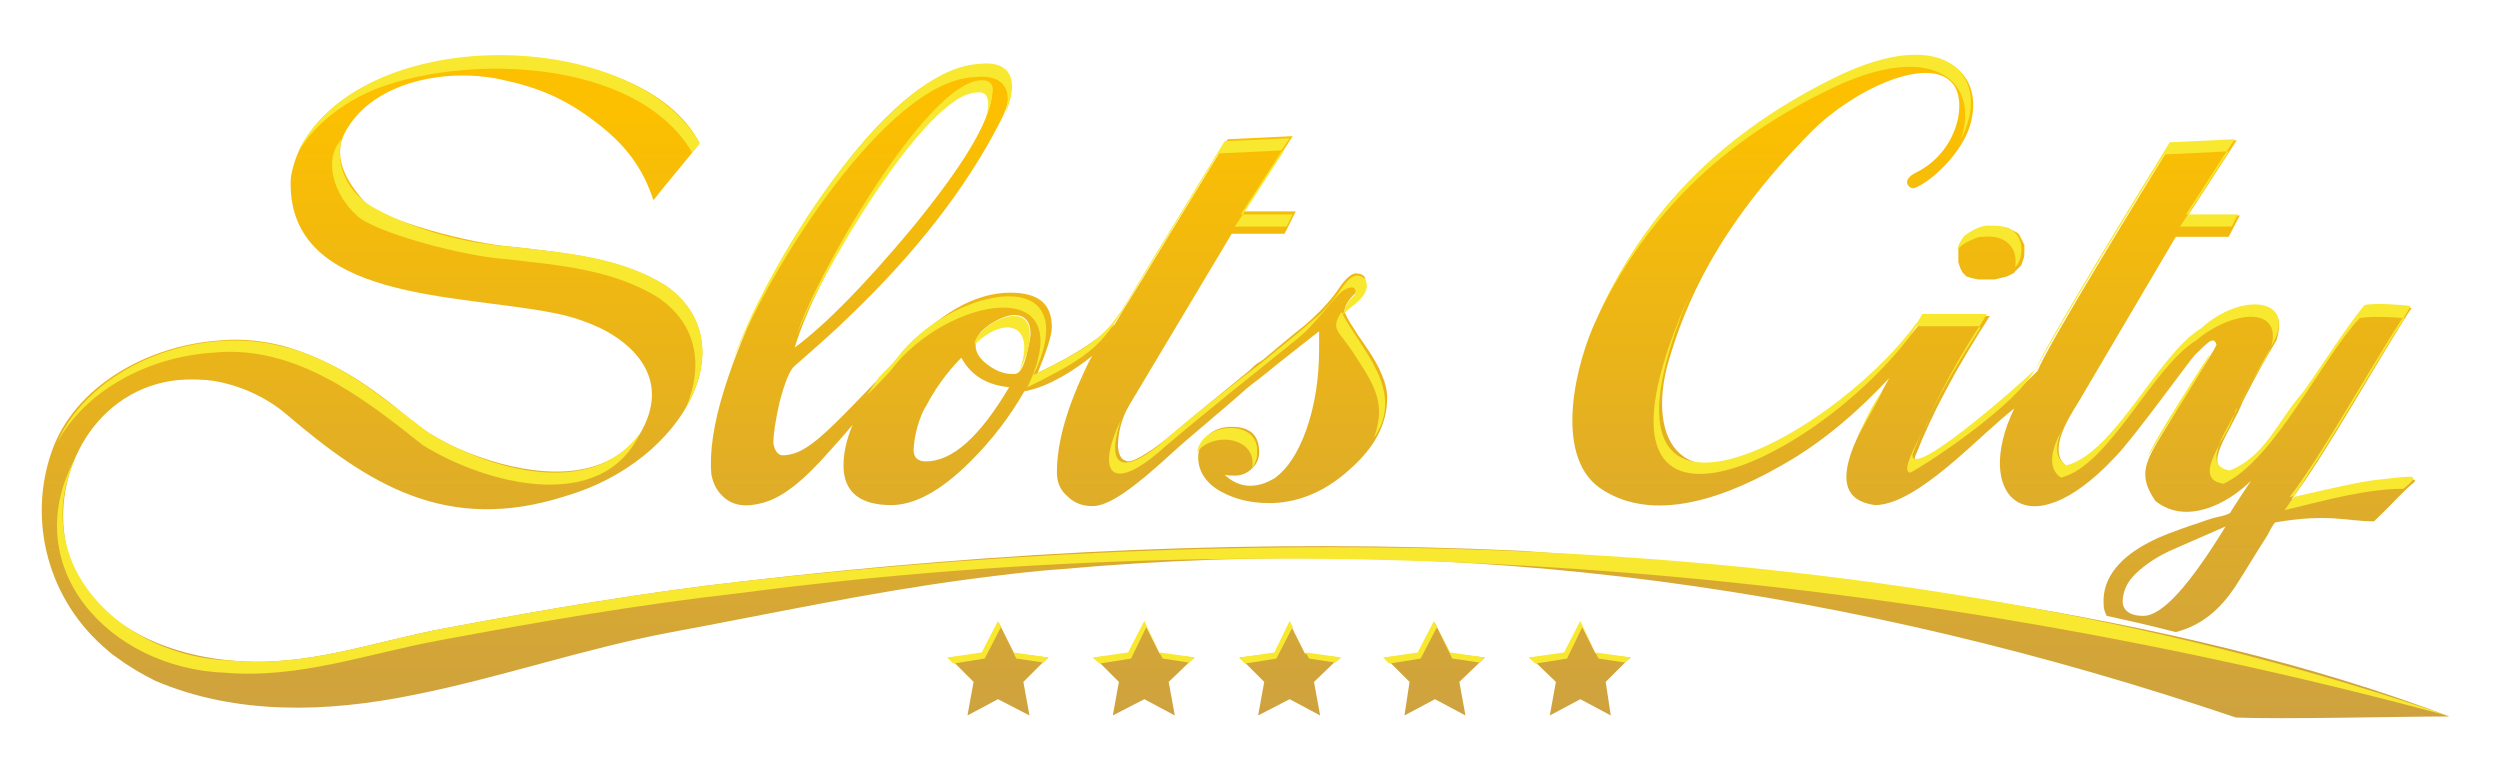 <?xml version="1.0" encoding="UTF-8"?>
<!-- Generator: Adobe Illustrator 28.0.0, SVG Export Plug-In . SVG Version: 6.00 Build 0)  -->
<svg xmlns="http://www.w3.org/2000/svg" xmlns:xlink="http://www.w3.org/1999/xlink" version="1.1" id="Layer_1" x="0px" y="0px" viewBox="0 0 246 77" style="enable-background:new 0 0 246 77;" xml:space="preserve">
<style type="text/css">
	.st0{fill:url(#SVGID_1_);}
	.st1{fill:url(#SVGID_00000179632010065778713710000006751784070206475434_);}
	.st2{fill:url(#SVGID_00000033348122443841810720000014180627669108751025_);}
	.st3{fill:url(#SVGID_00000067954103530727507280000013695883215102543291_);}
	.st4{fill:url(#SVGID_00000127733060357772449000000001168211470735938719_);}
	.st5{fill:url(#SVGID_00000091008921290996755440000017470868916737685923_);}
	.st6{fill:url(#SVGID_00000129904195540544367180000002262135469867091866_);}
	.st7{fill:url(#SVGID_00000070092753205422225340000009203363549341136289_);}
	.st8{fill:url(#SVGID_00000118369202940866363630000017895430193667474846_);}
	.st9{fill:#F8E82F;}
</style>
<g>
	
		<linearGradient id="SVGID_1_" gradientUnits="userSpaceOnUse" x1="122.642" y1="7.559" x2="122.642" y2="66.982" gradientTransform="matrix(1 0 0 -1 0 78)">
		<stop offset="0" style="stop-color:#CEA23F"></stop>
		<stop offset="1" style="stop-color:#FCC000"></stop>
	</linearGradient>
	<path class="st0" d="M149.7,54.2c-25.7-1.2-50.7,0-76.6,3c-9.8,1.1-19.6,2.8-29.2,4.6c-7.1,1.3-13.7,3.9-21.1,3.2   c-7-0.6-13.9-3.9-16-10.3c-2.1-6.6,1.5-15.4,9.4-17.1c1.4-0.3,2.8-0.3,4.2-0.2c2.8,0.3,5.7,1.6,7.7,3.3c8.1,6.9,15.8,11.9,27.6,8.1   c11.6-3.4,17.8-15.1,9.8-20.7c-4.4-2.7-9.7-3.2-14.9-3.8c-4.4-0.3-13-2.7-14.6-4.3c-2-2.2-3.5-4.8-1.8-7.4c2.8-4.6,9.7-5.9,15-4.8   c3.8,0.8,6.4,1.9,9.4,4.2c2.9,2.2,4.6,4.4,5.7,7.7c1.4-1.8,2.9-3.5,4.3-5.3c0.1-0.1,0.3-0.3,0.2-0.4c-4-7.5-16.8-9.4-25.3-7.9   c-1.5,0.3-2.9,0.6-4.3,1c-4.8,1.5-9.3,5-10.4,9.5c-0.1,0.4-0.2,0.8-0.2,1.3C28.4,29.6,45,28.9,54.5,30.8c1.6,0.3,3.1,0.8,4.6,1.5   c2.9,1.4,7.2,4.9,3.8,10.5c-3.6,4.8-10.5,4-15.6,2.2c-1.8-0.6-3.5-1.4-5.1-2.4c-1.6-1-2.9-2.3-4.4-3.4c-3-2.3-6.4-4.2-10.1-5.2   c-2-0.5-4.1-0.7-6.1-0.5C14.4,34,7.3,38.1,5.1,44.4c-2.4,6.8-0.4,14.7,5.5,19.6c0.3,0.3,0.6,0.5,0.9,0.7c1.2,0.9,2.4,1.6,3.8,2.3   c8,3.4,16.9,3.1,25.3,1.4c8.6-1.7,16.9-4.6,25.5-6.2c9.7-1.8,19.4-3.9,29.2-5.2c3.1-0.4,6.2-0.8,9.2-1c40-3.6,77.9,1.9,115.5,14.6   c4.4,0.2,16.1-0.1,21-0.1C213.7,60.1,179.2,56.2,149.7,54.2L149.7,54.2z"></path>
	
		<linearGradient id="SVGID_00000169529349314851210670000010363129925990047146_" gradientUnits="userSpaceOnUse" x1="195.797" y1="7.559" x2="195.797" y2="66.982" gradientTransform="matrix(1 0 0 -1 0 78)">
		<stop offset="0" style="stop-color:#CEA23F"></stop>
		<stop offset="1" style="stop-color:#FCC000"></stop>
	</linearGradient>
	<path style="fill:url(#SVGID_00000169529349314851210670000010363129925990047146_);" d="M193.4,23.2l-0.1,0.1   c-0.1,0.1-0.2,0.2-0.2,0.3l-0.1,0.2l-0.1,0.2c-0.1,0.1-0.1,0.3-0.2,0.5l0,0.1l0,0.3v0.3c0,0.1,0,0.2,0,0.3l0,0.3l0.1,0.3l0.1,0.3   l0.1,0.2l0.1,0.2l0.1,0.1c0.1,0.1,0.1,0.1,0.2,0.2l0.1,0.1l0.3,0.1c0.1,0,0.2,0.1,0.4,0.1c0.1,0,0.3,0.1,0.5,0.1c0.2,0,0.4,0,0.6,0   l0.5,0l0.5,0l0.4-0.1l0.4-0.1c0.2,0,0.3-0.1,0.4-0.1l0.2-0.1l0.2-0.1c0.1,0,0.1-0.1,0.2-0.1c0.1,0,0.1-0.1,0.2-0.2   c0.1-0.1,0.1-0.1,0.2-0.2c0.1-0.1,0.1-0.1,0.2-0.2l0.2-0.2l0.1-0.3l0.1-0.3c0.1-0.2,0.1-0.5,0.1-0.8l0-0.3l0-0.3l0,0l-0.1-0.2   l-0.1-0.2l-0.1-0.2l-0.1-0.2l0,0l-0.1-0.2l-0.2-0.2l-0.2-0.1l-0.2-0.1l-0.2-0.1l-0.2-0.1l-0.2-0.1l-0.2,0l-0.2,0l-0.3,0   c-0.1,0-0.1,0-0.2,0h0h0h0h0h0h0h0h0h0h0h0h0h0l0,0h0h0h0h0h0h0h0h0h0h0h0h0h0h0h0h0h0h0h0h0h0h0h0h0h0h0h0h0h0h0h0h0h0h0h0   c0,0,0,0,0,0l0,0l0,0l0,0l0,0l0,0l0,0l0,0l0,0l0,0h0h0h0h0h0h0h0h0c0,0,0,0,0,0l0,0l0,0l0,0l0,0l0,0l0,0h0h0h0h0h0l0,0h0l0,0l0,0   l0,0l0,0l0,0l0,0l0,0l0,0l0,0h0h0h0h0h0l0,0h0l0,0h0h0h0h0h0h0l0,0l0,0h0h0l0,0h0l0,0h0l0,0h0l0,0h0l0,0l0,0l0,0h0h0h0h0h0h0l0,0h0   l0,0h0l0,0h0l0,0l0,0l0,0c0,0,0,0,0,0h0l0,0h0l0,0h0l0,0h0l0,0h0h0h0h0h0h0h0h0h0l0,0h0l0,0h0l0,0h0l0,0h0l0,0h0l0,0h0l0,0h0   c0,0,0,0,0,0h0l0,0h0l0,0h0l0,0h0l0,0h0l0,0h0l0,0h0l0,0h0l0,0l0,0l0,0l0,0l0,0l0,0l0,0l0,0l0,0c-0.5,0.2-0.8,0.4-1,0.6l-0.1,0.1   L193.4,23.2z"></path>
	
		<linearGradient id="SVGID_00000135687263415901105640000003282104027197087387_" gradientUnits="userSpaceOnUse" x1="103.16" y1="7.559" x2="103.16" y2="66.982" gradientTransform="matrix(1 0 0 -1 0 78)">
		<stop offset="0" style="stop-color:#CEA23F"></stop>
		<stop offset="1" style="stop-color:#FCC000"></stop>
	</linearGradient>
	<path style="fill:url(#SVGID_00000135687263415901105640000003282104027197087387_);" d="M71.3,49c0.7,0.6,1.6,0.8,2.6,0.7   c1.6-0.2,3.5-0.7,7-4.5c0.9-1,2-2.2,3-3.4c-0.6,1.4-0.9,2.8-0.9,4c0,2.6,1.6,3.9,4.7,3.9c2.3,0,4.9-1.4,7.8-4.3   c2.1-2.1,3.8-4.3,5.3-6.9c2.4-0.4,5.1-2.2,6.7-3.5c-0.2,0.3-0.3,0.5-0.4,0.7C105,40,104,43.5,104,46.5c0,0.9,0.3,1.7,1,2.3   c0.7,0.7,1.5,1,2.5,1c1.6,0,4-1.7,7.8-5.2c1.5-1.4,5.3-4.5,7.4-6.4c0.6-0.5,1.6-1.2,2.9-2.3c2.4-1.9,3.8-3,4.2-3.3v1.7   c0,2.9-0.4,5.6-1.3,8.1c-0.8,2.2-1.8,3.7-3,4.6c-0.8,0.5-1.6,0.8-2.5,0.8c-0.9,0-1.8-0.4-2.5-1.1c0.3,0.1,0.6,0.1,1,0.1   c0.6,0,1.2-0.2,1.7-0.7c0.5-0.5,0.7-1,0.7-1.6c0-1.7-0.9-2.5-2.7-2.5c-1,0-1.8,0.3-2.4,0.9c-0.6,0.6-0.9,1.3-0.9,2.1   c0,1.4,0.8,2.6,2.3,3.4c1.3,0.7,2.8,1.1,4.6,1.1h0.5c2.6-0.1,5.2-1.2,7.5-3.3c2.5-2.2,3.7-4.5,3.7-7.1c0-1.3-0.7-3-2.1-5   c-1.4-2-2.1-3.2-2.1-3.5c0-0.4,0.3-1,1-1.7c0.7-0.7,0.9-1,1-1.2c0.2-0.5-0.3-0.8-0.9-0.8c-0.4,0-1,0.5-1.6,1.4   c-0.8,1.2-1.9,2.4-3.4,3.7c-1.4,1.1-2.7,2.2-4,3.3c-0.1,0.1-0.3,0.2-0.4,0.3c-0.1,0-0.1,0.1-0.2,0.1c-0.3,0.2-0.6,0.5-0.8,0.7   c-1.7,1.4-5.9,4.8-7.5,6.2c-1.8,1.5-3.7,2.8-4.5,2.8c0,0-0.1,0-0.3-0.1c-0.4-0.1-0.6-0.6-0.7-1.3c0-1.5,0.4-2.9,1.1-4.1l10.1-16.9   h5.2l1.1-2.2h-5.1l4.8-7.4l-6.4,0.3l-7.2,11.8c-1.6,2.7-3,4.8-3.9,6.4c-1.4,1.2-3.2,2.7-7.6,4.8c0.9-2.2,1.4-3.7,1.4-4.5   c0-2.3-1.3-3.4-4.1-3.4c-3.4,0-7,2-10.7,6.1c-0.2,0.2-0.4,0.5-0.6,0.7c-2.6,2.6-5.6,5.9-7.5,7.5c-1.8,1.5-2.6,1.6-3.4,1.7   c0,0-0.1,0-0.3,0c-0.4-0.1-0.7-0.5-0.8-1.2c0-0.9,0.2-2.2,0.6-4c0.5-1.9,1-3.2,1.5-3.6c2.4-2.1,4.2-3.7,5.3-4.8   C90,25,95,18.6,98.3,12.2c0.8-1.5,1.1-2.5,1-3.9c0-1.4-1.3-2-3.4-1.8c-4.3,0.4-9.3,4.6-14.9,12.6c-4.5,6.4-7.7,12.8-9.7,19.1   c-1.1,3.5-1.5,6.3-1.3,8.5C70.2,47.7,70.6,48.4,71.3,49L71.3,49z M97.3,32c0.9-0.6,1.8-1,2.5-1c1,0,1.6,0.6,1.6,1.8   c0,0.5-0.2,1.3-0.4,2.2c-0.3,1.1-0.6,1.7-1.1,1.8c-0.1,0-0.2,0-0.3,0c-0.8,0-1.6-0.3-2.4-0.9c-0.8-0.6-1.2-1.2-1.2-1.9   S96.3,32.7,97.3,32L97.3,32z M91.1,40c1.3-2.5,2.8-4.1,3.5-4.8c0.9,1.7,2.5,2.7,4.7,2.9c-2.9,4.9-5.6,7.3-8.2,7.3   c-0.8,0-1.2-0.4-1.2-1.1C90,41.9,91,40.1,91.1,40L91.1,40z M85.6,19.5c4.6-7.2,8.2-11,10.9-11.2c0.3,0,1-0.1,1.1,1   c-0.2,2.7-2.9,7.1-7.9,13.2c-4.6,5.5-8.4,9.4-11.5,11.7C79.3,30.5,81.8,25.6,85.6,19.5L85.6,19.5z"></path>
	
		<linearGradient id="SVGID_00000073679994339809050640000017238256867145708441_" gradientUnits="userSpaceOnUse" x1="196.124" y1="7.559" x2="196.124" y2="66.982" gradientTransform="matrix(1 0 0 -1 0 78)">
		<stop offset="0" style="stop-color:#CEA23F"></stop>
		<stop offset="1" style="stop-color:#FCC000"></stop>
	</linearGradient>
	<path style="fill:url(#SVGID_00000073679994339809050640000017238256867145708441_);" d="M157.4,48c4.6,3.2,11.1,1.7,17.9-2.2   c4.3-2.4,7.9-5.7,10.6-8.6c-2.1,4-7.5,11.7-1.4,12.5c4.2,0,10.4-7,13.7-9.5c-4.1,8.5,1.2,14.1,9.9,4.8c1.8-1.8,7.4-9.6,7.9-10.1   c1-0.9,1.8-2,2.1-1c0,0.2-1.2,2.1-3.5,5.7c-2.8,5.1-4.8,6.4-2.5,9.7c3,2.4,7.1,0.3,9.4-2c0,0-2,3-2,3.1c-0.2,0.3-1.5,0.5-1.8,0.6   c-0.7,0.2-1.4,0.5-2.1,0.7c-1.4,0.5-2.9,1-4.2,1.7c-2.5,1.3-4.6,3.3-4.4,6.1c0,0.4,0.1,0.7,0.3,1.1c2.3,0.5,4.5,1,6.8,1.6   c2.6-0.7,4.3-2.2,5.8-4.4c1.1-1.7,2.1-3.4,3.2-5.1c0.1-0.2,0.6-1.2,0.8-1.3c5.3-0.9,7-0.1,9.7-0.1c1.9-1.8,3-3.1,3.9-3.8   c0.6-0.5-0.8-0.4-3.4-0.1c-2,0.2-5.4,1.1-8.6,1.7c3.3-4.3,8.6-13.9,11.8-18.8c-0.9-0.1-3.3-0.3-4.5-0.1c-1.5,1.7-4.3,6.1-6.1,8.6   c-2.6,3-3.7,6.3-7.2,7.7c-3-0.5-0.1-3.8,1.2-7c1.3-2.6,2.4-4.5,3.3-6c1.5-4.7-3.8-4.1-7.3-1.1c-4.3,2.6-8.5,12.3-13.3,13.5   c-2-1.4,0.1-4.7,1.1-6.3l9.6-16.3h5.2l1.1-2.1h-5.1l4.8-7.4l-6.4,0.3c-2.7,4.4-12.3,20-13.2,22.4c-2.4,2.5-9.7,8.2-11.6,8.9   c-0.4,0-0.6-0.3-0.4-0.6c1.6-4.1,4-8.6,7.3-13.7h-6.4c-0.2,0.3-0.3,0.6-0.6,0.9c0,0,0,0,0,0c-2.5,3.1-6.8,7.6-13.3,11.3   c-11,6.3-13.3-1-11.3-7.8c1.6-5.4,4.6-13,14.1-22.6c4.1-4.1,11.6-7.6,13.9-4.6c1.4,1.8,0.4,6.7-3.7,8.7c-1.6,0.8-0.5,1.7-0.1,1.5   c1.8-0.7,4.6-3.5,5.4-6c1.7-5.2-2.5-9.9-13.2-4.6C168,13.8,161.4,22,157.1,31.4C155.1,35.6,152.8,44.7,157.4,48L157.4,48z    M210.9,60.6c-1.4,0-2.2-0.6-2-1.8c0.2-1.4,1-2.2,2-3c1-0.8,2.1-1.4,3.3-1.9l4.8-2.1C215.5,57.5,212.8,60.6,210.9,60.6L210.9,60.6z   "></path>
	
		<linearGradient id="SVGID_00000108281858659733484620000015823247274215474855_" gradientUnits="userSpaceOnUse" x1="155.515" y1="7.559" x2="155.515" y2="66.982" gradientTransform="matrix(1 0 0 -1 0 78)">
		<stop offset="0" style="stop-color:#CEA23F"></stop>
		<stop offset="1" style="stop-color:#FCC000"></stop>
	</linearGradient>
	<polygon style="fill:url(#SVGID_00000108281858659733484620000015823247274215474855_);" points="157,64.3 155.5,61.3 154,64.3    150.6,64.7 153.1,67.1 152.5,70.4 155.5,68.8 158.5,70.4 158,67.1 160.4,64.7  "></polygon>
	
		<linearGradient id="SVGID_00000078008581036854560640000000934467042102542485_" gradientUnits="userSpaceOnUse" x1="141.2" y1="7.559" x2="141.2" y2="66.982" gradientTransform="matrix(1 0 0 -1 0 78)">
		<stop offset="0" style="stop-color:#CEA23F"></stop>
		<stop offset="1" style="stop-color:#FCC000"></stop>
	</linearGradient>
	<polygon style="fill:url(#SVGID_00000078008581036854560640000000934467042102542485_);" points="142.7,64.3 141.2,61.3    139.7,64.3 136.3,64.7 138.7,67.1 138.2,70.4 141.2,68.8 144.2,70.4 143.6,67.1 146.1,64.7  "></polygon>
	
		<linearGradient id="SVGID_00000020372442830145531010000003565089564400101288_" gradientUnits="userSpaceOnUse" x1="126.882" y1="7.559" x2="126.882" y2="66.982" gradientTransform="matrix(1 0 0 -1 0 78)">
		<stop offset="0" style="stop-color:#CEA23F"></stop>
		<stop offset="1" style="stop-color:#FCC000"></stop>
	</linearGradient>
	<polygon style="fill:url(#SVGID_00000020372442830145531010000003565089564400101288_);" points="128.4,64.3 126.9,61.3    125.4,64.3 122,64.7 124.4,67.1 123.8,70.4 126.9,68.8 129.9,70.4 129.3,67.1 131.8,64.7  "></polygon>
	
		<linearGradient id="SVGID_00000041990692765316787300000011926369701337872779_" gradientUnits="userSpaceOnUse" x1="112.566" y1="7.559" x2="112.566" y2="66.982" gradientTransform="matrix(1 0 0 -1 0 78)">
		<stop offset="0" style="stop-color:#CEA23F"></stop>
		<stop offset="1" style="stop-color:#FCC000"></stop>
	</linearGradient>
	<polygon style="fill:url(#SVGID_00000041990692765316787300000011926369701337872779_);" points="114.1,64.3 112.6,61.3    111.1,64.3 107.7,64.7 110.1,67.1 109.5,70.4 112.6,68.8 115.6,70.4 115,67.1 117.5,64.7  "></polygon>
	
		<linearGradient id="SVGID_00000175308331689784840870000006474166255494348687_" gradientUnits="userSpaceOnUse" x1="98.251" y1="7.559" x2="98.251" y2="66.982" gradientTransform="matrix(1 0 0 -1 0 78)">
		<stop offset="0" style="stop-color:#CEA23F"></stop>
		<stop offset="1" style="stop-color:#FCC000"></stop>
	</linearGradient>
	<polygon style="fill:url(#SVGID_00000175308331689784840870000006474166255494348687_);" points="99.8,64.3 98.3,61.3 96.7,64.3    93.4,64.7 95.8,67.1 95.2,70.4 98.2,68.8 101.3,70.4 100.7,67.1 103.1,64.7  "></polygon>
</g>
<g>
	<path class="st9" d="M97.7,37.8c0.3,0.1,0.6,0.2,0.9,0.2C98.3,38,98,37.9,97.7,37.8z"></path>
	<path class="st9" d="M38.6,8.2c9.4-2.9,24.5-1.8,29.5,6.8c0.2-0.3,0.7-0.6,0.7-1C62.2,2.6,35.4,2.2,29.3,15   C31.2,11.8,34.8,9.3,38.6,8.2L38.6,8.2z"></path>
	<path class="st9" d="M21,34.7c8-0.8,14.7,4.4,20.6,9.1c6.1,3.8,17.6,6.9,21.4-1.2c-4.8,6.6-14.9,3.6-20.8,0   c-4.5-3.4-8.8-7.2-14.4-8.5c-8.3-2.2-18.9,1.9-22.2,9.5C8.4,38.4,14.6,35.1,21,34.7z"></path>
	<path class="st9" d="M241.1,70.5C188,52.3,128.7,51,73.1,57.2c-9.8,1.1-19.6,2.8-29.2,4.6c-7.1,1.3-13.7,3.9-21.1,3.2   C11.9,64.7,2.6,55.4,7.5,44.9c-6,10.8,3.2,20.9,14.7,21.3c7.3,0.6,14-1.9,21.1-3.2c9.7-1.8,19.4-3.5,29.2-4.6   C128.8,51,186.8,55.8,241.1,70.5L241.1,70.5z"></path>
	<path class="st9" d="M192.6,24.6c0.4-0.6,1.2-0.9,1.9-1.2c0.2-0.1,0.5-0.1,0.7-0.1c2-0.2,3.4,0.9,3.1,3c0.7-0.8,0.8-2.1,0.3-3   c-0.3-0.5-0.9-0.9-1.5-1c-0.4-0.1-0.9-0.1-1.3-0.1c-0.1,0-0.3,0-0.4,0c-0.7,0.1-1.6,0.6-2.1,1C193,23.6,192.7,24,192.6,24.6z"></path>
	<path class="st9" d="M133.6,35.4c2.1,3.1,2.6,4.8,1.6,7.7c3.2-4.7-1.4-8.8-3.2-12.4C130.8,32.6,131.8,32.4,133.6,35.4L133.6,35.4z"></path>
	<path class="st9" d="M115.2,42.8c-4,3.7-6.7,4-4.9-1.5c-2.5,5.2-1,7.5,4.4,2.6c4-3.4,8.9-7.3,13-10.6c1-0.8,1.8-1.8,2.7-2.8   c0.4-0.5,0.9-1.1,1.4-1.6c0.2-0.2,1.1-0.9,1.5-0.5c0.1,0.1,0.1,0.3,0,0.6c-0.5,0.5-1,1.2-1,1.6c-0.1,0.2-0.2,0.3-0.3,0.4   c0.1-0.1,0.2-0.1,0.3-0.2c0,0,0,0,0,0c0,0,0-0.1,0.1-0.1c0.4-0.4,0.9-0.7,1.3-1.1c0.4-0.4,0.8-0.9,0.8-1.5c0-0.3-0.1-0.7-0.4-0.8   c-1.1-0.8-2.1,1.2-2.6,1.8c-0.7,0.9-1.4,1.7-2.3,2.4c-1.7,1.5-3.5,2.9-5.2,4.3C121.6,37.6,117.3,41,115.2,42.8L115.2,42.8z"></path>
	<path class="st9" d="M88.2,35.3c-0.4,0.5-1,1.1-1.7,1.8c-0.4,0.6-0.8,1.2-1.2,1.8c0.9-0.9,1.8-1.8,2.4-2.5   c5.3-7.1,18.9-9.8,13.4,1.7c8-3.9,7.5-4.7,11.6-11.2l7.2-11.8l6.2-0.3l0.8-1.2l-6.4,0.3l-7.2,11.8c-4,6.5-3.6,7.4-11.6,11.2   C107.1,25.5,93.5,28.2,88.2,35.3L88.2,35.3z"></path>
	<path class="st9" d="M123.7,44.6c0.3-3.5-5.5-3.1-5.9-0.1c1.5-2.1,6-1.5,5.4,1.6C123.5,45.6,123.7,45.2,123.7,44.6L123.7,44.6z"></path>
	<polygon class="st9" points="126.6,22.3 127.2,21.1 122.3,21.1 121.5,22.3  "></polygon>
	<path class="st9" d="M95.8,7.6c3.2-0.4,3.8,1.5,3.1,3.6c1.1-2.4,1.3-5.4-2.7-4.9c-9,0.6-21,20.1-24.2,29.5   C75.4,26.8,87.2,8,95.8,7.6L95.8,7.6z"></path>
	<path class="st9" d="M107,36.3c-0.3,0.3-0.4,0.8-0.6,1.2c0.1-0.2,0.2-0.3,0.2-0.5C106.7,36.8,106.8,36.6,107,36.3L107,36.3z"></path>
	<path class="st9" d="M179.8,8.9c10.9-5.4,15.1-0.4,13.1,4.9c3.2-5.9-1-11.8-12.5-6.1c-12.3,6.1-18.8,14.1-23.2,23.4   C161.6,22.3,168,14.7,179.8,8.9z"></path>
	<path class="st9" d="M219.1,14.9l0.8-1.2l-6.4,0.3c-2.7,4.4-12.3,20-13.2,22.4c2.3-4.4,10.2-17.3,12.7-21.2L219.1,14.9L219.1,14.9z   "></path>
	<polygon class="st9" points="219.6,22.3 220.2,21.1 215.3,21.1 214.5,22.3  "></polygon>
	<path class="st9" d="M189.1,31c-0.2,0.3-0.3,0.6-0.6,0.9c0,0,0,0,0,0c-8.7,11.8-33.9,24.9-22.2-3C153.5,57.5,178.3,45.9,188,33   c0,0,0,0,0,0c0.2-0.3,0.4-0.6,0.6-0.9h6.2c0.2-0.4,0.5-0.8,0.7-1.2H189.1L189.1,31z"></path>
	<path class="st9" d="M185.3,38.4c-1,1.3-1.8,3-2.5,4.6C183.7,41.3,184.7,39.6,185.3,38.4z"></path>
	<path class="st9" d="M236.5,48.1c1.8-1.5,1.2-1.3-2.5-0.9c-1.9,0.2-5.2,1-8.3,1.7c-0.3,0.4-0.6,0.9-0.9,1.3   C229.3,49.1,233,48.1,236.5,48.1L236.5,48.1z"></path>
	<path class="st9" d="M217.4,34.9c-1.2,1.9-5.3,8.2-6.1,10.1C212.2,43.5,217.7,35,217.4,34.9C217.4,35,217.4,35,217.4,34.9   L217.4,34.9z"></path>
	<path class="st9" d="M203.3,45.8c-1.2-0.8-1-2.2-0.4-3.5c-0.9,1.6-1.6,3.7-0.1,4.7c4.8-1.2,9-10.9,13.3-13.5   c3.4-2.9,8.5-3.5,7.4,0.6c2.8-4.9-3-5.4-6.9-1.8C212.3,34.9,208.1,44.6,203.3,45.8L203.3,45.8z"></path>
	<path class="st9" d="M219.9,40.7c0.1-0.2,0.2-0.4,0.3-0.7c-0.1,0.2-0.2,0.3-0.3,0.5C220,40.6,220,40.7,219.9,40.7L219.9,40.7z"></path>
	<path class="st9" d="M218.8,47.6c5-2.3,9.7-12.4,13.4-16.3c1.1-0.2,3.3-0.1,4.3,0c0.3-0.4,0.5-0.8,0.7-1.2   c-0.9-0.1-3.3-0.3-4.5-0.1c-1.5,1.7-4.3,6.1-6.1,8.6c-2.6,3-3.7,6.3-7.2,7.7c-1.5-0.3-1.5-1.2-1-2.6   C217.3,45.8,216.8,47.3,218.8,47.6L218.8,47.6z"></path>
	<path class="st9" d="M189.9,41c-0.2,0.4-0.4,0.8-0.5,1.2C189.6,41.7,189.8,41.2,189.9,41z"></path>
	<path class="st9" d="M188,46.5c2.2-1.2,10.4-6.7,12.2-10.1c-1.3,1.3-12.3,11-12,8.3c0.3-0.8,0.7-1.7,1.1-2.5   C188.5,43.8,187,46.5,188,46.5L188,46.5z"></path>
	<polygon class="st9" points="122.3,21.1 126.3,14.9 126.1,14.9 122.1,21.1  "></polygon>
	<path class="st9" d="M99.8,31.1c-1.2-0.1-3.9,1.5-3.9,2.8c3.1-3,6.1-1.9,4.4,2.6C101.1,35.2,102.4,31.1,99.8,31.1L99.8,31.1z"></path>
	<path class="st9" d="M97.7,8.9c0-1-0.8-1-1.1-1c-5.4,0-16.6,19.7-18.2,25.1c2-5.4,12.7-24,17.8-23.9c1.2-0.2,1.2,1.3,0.8,2.4   C97.4,10.6,97.6,9.7,97.7,8.9L97.7,8.9z"></path>
	<path class="st9" d="M223.5,34.1c-0.8,1.4-2.1,3.7-3.2,5.9C221.5,37.4,222.7,35.9,223.5,34.1z"></path>
	<path class="st9" d="M194.9,32.2h-0.2c-2,3.1-3.6,6.1-4.9,8.8C191.2,38.2,192.9,35.3,194.9,32.2z"></path>
	<path class="st9" d="M219.9,40.7c-0.6,1.1-1.2,2.2-1.6,3.1C218.9,42.9,219.5,41.8,219.9,40.7z"></path>
	<polygon class="st9" points="215.3,21.1 219.3,14.9 219.1,14.9 215.1,21.1  "></polygon>
	<path class="st9" d="M225.7,48.8c3.3-4.7,8-13,10.9-17.5c-0.1,0-0.1,0-0.2,0c-3.3,5.1-8,13.6-11.1,17.6   C225.5,48.9,225.6,48.8,225.7,48.8L225.7,48.8z"></path>
	<path class="st9" d="M65.5,28.1c-4.4-2.8-9.7-3.2-15-3.8c-4-0.3-9-1.3-13.6-3.8c-1.3-0.7-2.4-1.8-3-3.2c-0.9-2.1-0.2-3.8-0.3-3.6   c-1.8,2-0.8,5.4,1.5,7.5c1.6,1.6,10.3,4,14.7,4.3c5.2,0.6,10.5,1,15,3.8c3.9,2.7,4.4,6.8,2.7,10.8C70,35.8,69.8,31.1,65.5,28.1   L65.5,28.1z"></path>
	<polygon class="st9" points="98.2,61.1 96.6,64.2 93.2,64.7 93.8,65.3 96.9,64.8 98.5,61.7 100,64.8 102.7,65.2 103.2,64.7    99.7,64.2  "></polygon>
	<polygon class="st9" points="112.6,61.1 111,64.2 107.5,64.7 108.2,65.3 111.3,64.8 112.8,61.7 114.4,64.8 117,65.2 117.6,64.7    114.1,64.2  "></polygon>
	<polygon class="st9" points="126.9,61.1 125.4,64.2 121.9,64.7 122.5,65.3 125.6,64.8 127.2,61.7 128.8,64.8 131.4,65.2 132,64.7    128.5,64.2  "></polygon>
	<polygon class="st9" points="141.1,61.1 139.5,64.2 136.1,64.7 136.7,65.3 139.8,64.8 141.4,61.7 142.9,64.8 145.6,65.2    146.1,64.7 142.7,64.2  "></polygon>
	<polygon class="st9" points="155.5,61.1 153.9,64.2 150.4,64.7 151.1,65.3 154.2,64.8 155.7,61.7 157.3,64.8 159.9,65.2    160.5,64.7 157,64.2  "></polygon>
</g>
</svg>
